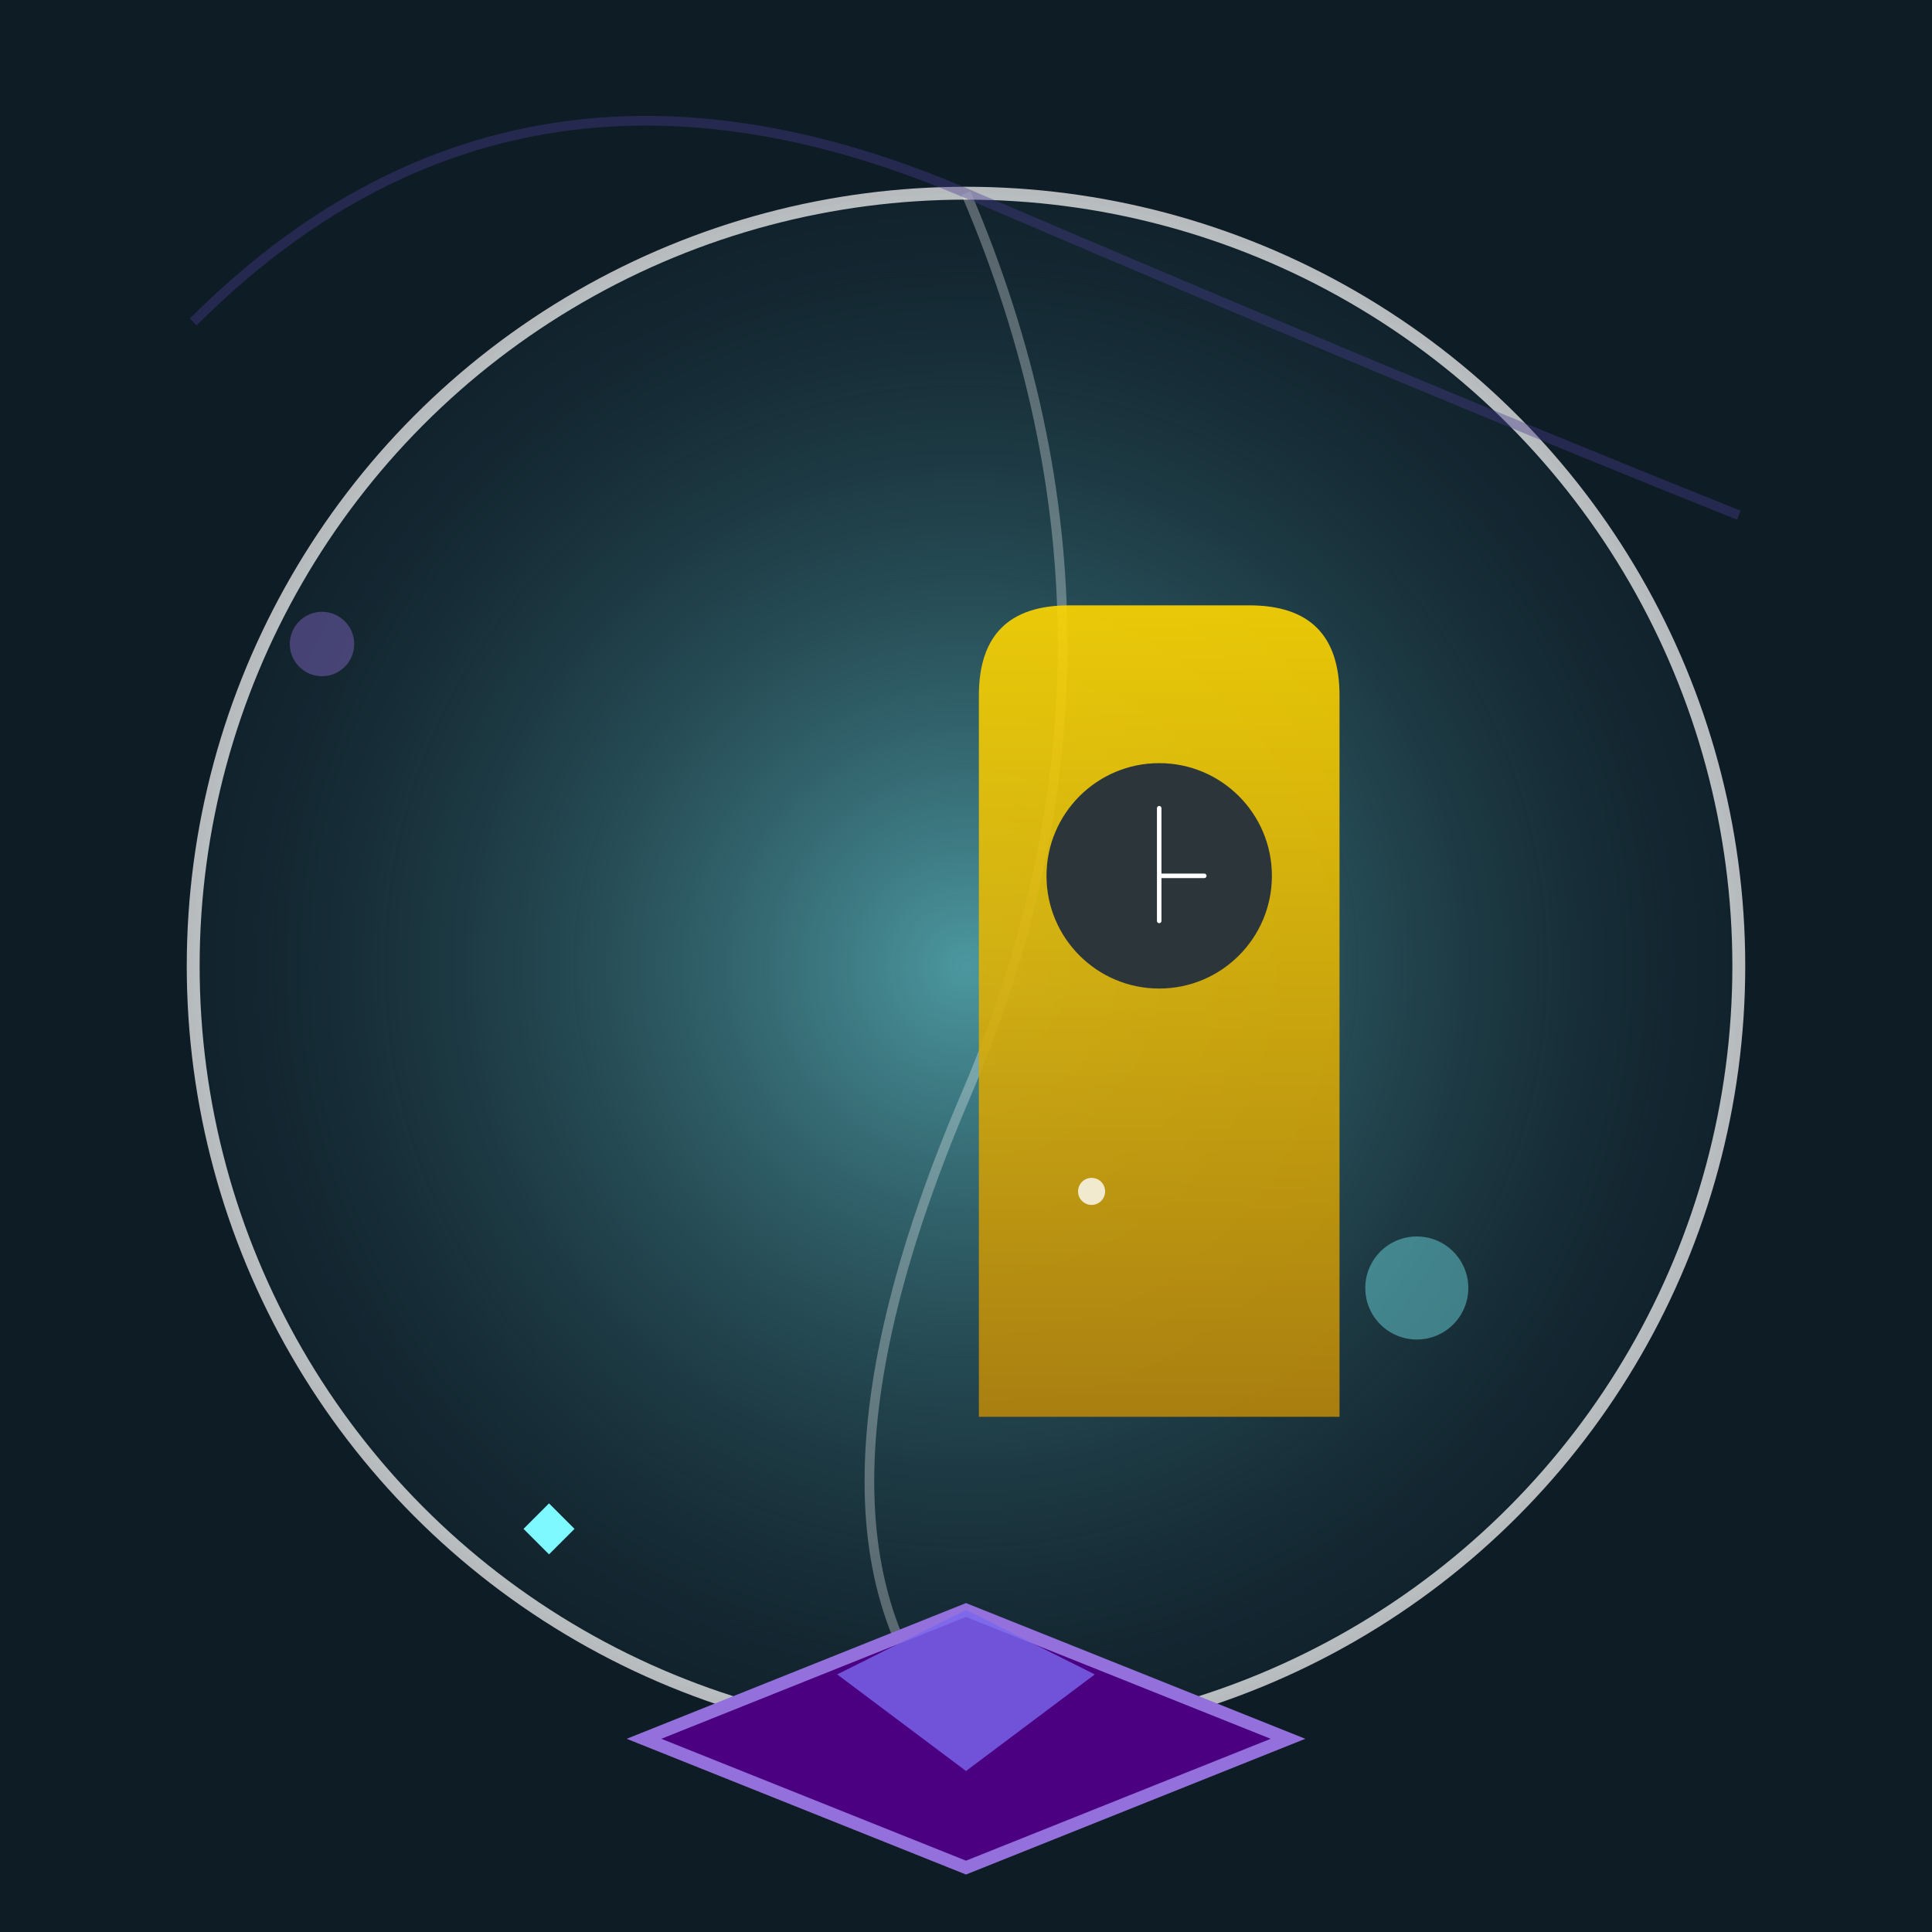 <svg viewBox="0 0 300 300" xmlns="http://www.w3.org/2000/svg">
  <defs>
    <radialGradient id="ballGlow" cx="50%" cy="50%" r="65%">
      <stop offset="0%" stop-color="#7df9ff" stop-opacity="0.8"/>
      <stop offset="100%" stop-color="#0e1c26" stop-opacity="0"/>
    </radialGradient>
    <linearGradient id="towerGradient" x1="50%" y1="0%" x2="50%" y2="100%">
      <stop offset="0%" stop-color="#ffd700"/>
      <stop offset="100%" stop-color="#b8860b"/>
    </linearGradient>
    <filter id="crystalGlow">
      <feGaussianBlur stdDeviation="4" result="glow"/>
      <feMerge>
        <feMergeNode in="glow"/>
        <feMergeNode in="SourceGraphic"/>
      </feMerge>
    </filter>
    <clipPath id="ballClip">
      <circle cx="150" cy="150" r="120"/>
    </clipPath>
  </defs>

  <rect width="300" height="300" fill="#0e1c26"/>
  
  <!-- Crystal Ball -->
  <g filter="url(#crystalGlow)">
    <circle cx="150" cy="150" r="120" fill="url(#ballGlow)" stroke="#ffffff" stroke-width="2" opacity="0.7"/>
    <path d="M150 30 Q180 100 150 170 T150 270" stroke="#fff" fill="none" stroke-opacity="0.3" stroke-width="1.5"/>
  </g>

  <!-- Floating Clock Tower -->
  <g clip-path="url(#ballClip)">
    <g transform="translate(110 80) scale(0.7)">
      <!-- Tower Body -->
      <path d="M60 200 L60 40 Q60 20 80 20 L120 20 Q140 20 140 40 L140 200" fill="url(#towerGradient)" opacity="0.9"/>
      
      <!-- Clock Faces -->
      <circle cx="100" cy="80" r="25" fill="#2c3539"/>
      <path d="M100 80 l0 -15 M100 80 l10 0 M100 80 l0 10" stroke="#fff" stroke-linecap="round"/>
      
      <!-- Floating Debris -->
      <circle cx="85" cy="150" r="3" fill="#fff" opacity="0.8"/>
      <rect x="130" y="180" width="8" height="8" transform="rotate(45)" fill="#7df9ff"/>
    </g>
  </g>

  <!-- Crystal Base -->
  <path d="M100 270 L150 250 200 270 150 290Z" fill="#4b0082" stroke="#9370db" stroke-width="2"/>
  <path d="M130 260 L150 250 170 260 150 275Z" fill="#7b68ee" opacity="0.8"/>

  <!-- Background Elements -->
  <g opacity="0.4">
    <path d="M30 50 Q80 0 150 30 T270 80" stroke="#483d8b" fill="none" stroke-width="1.5"/>
    <circle cx="220" cy="200" r="8" fill="#7df9ff"/>
    <circle cx="50" cy="100" r="5" fill="#9370db"/>
  </g>
</svg>